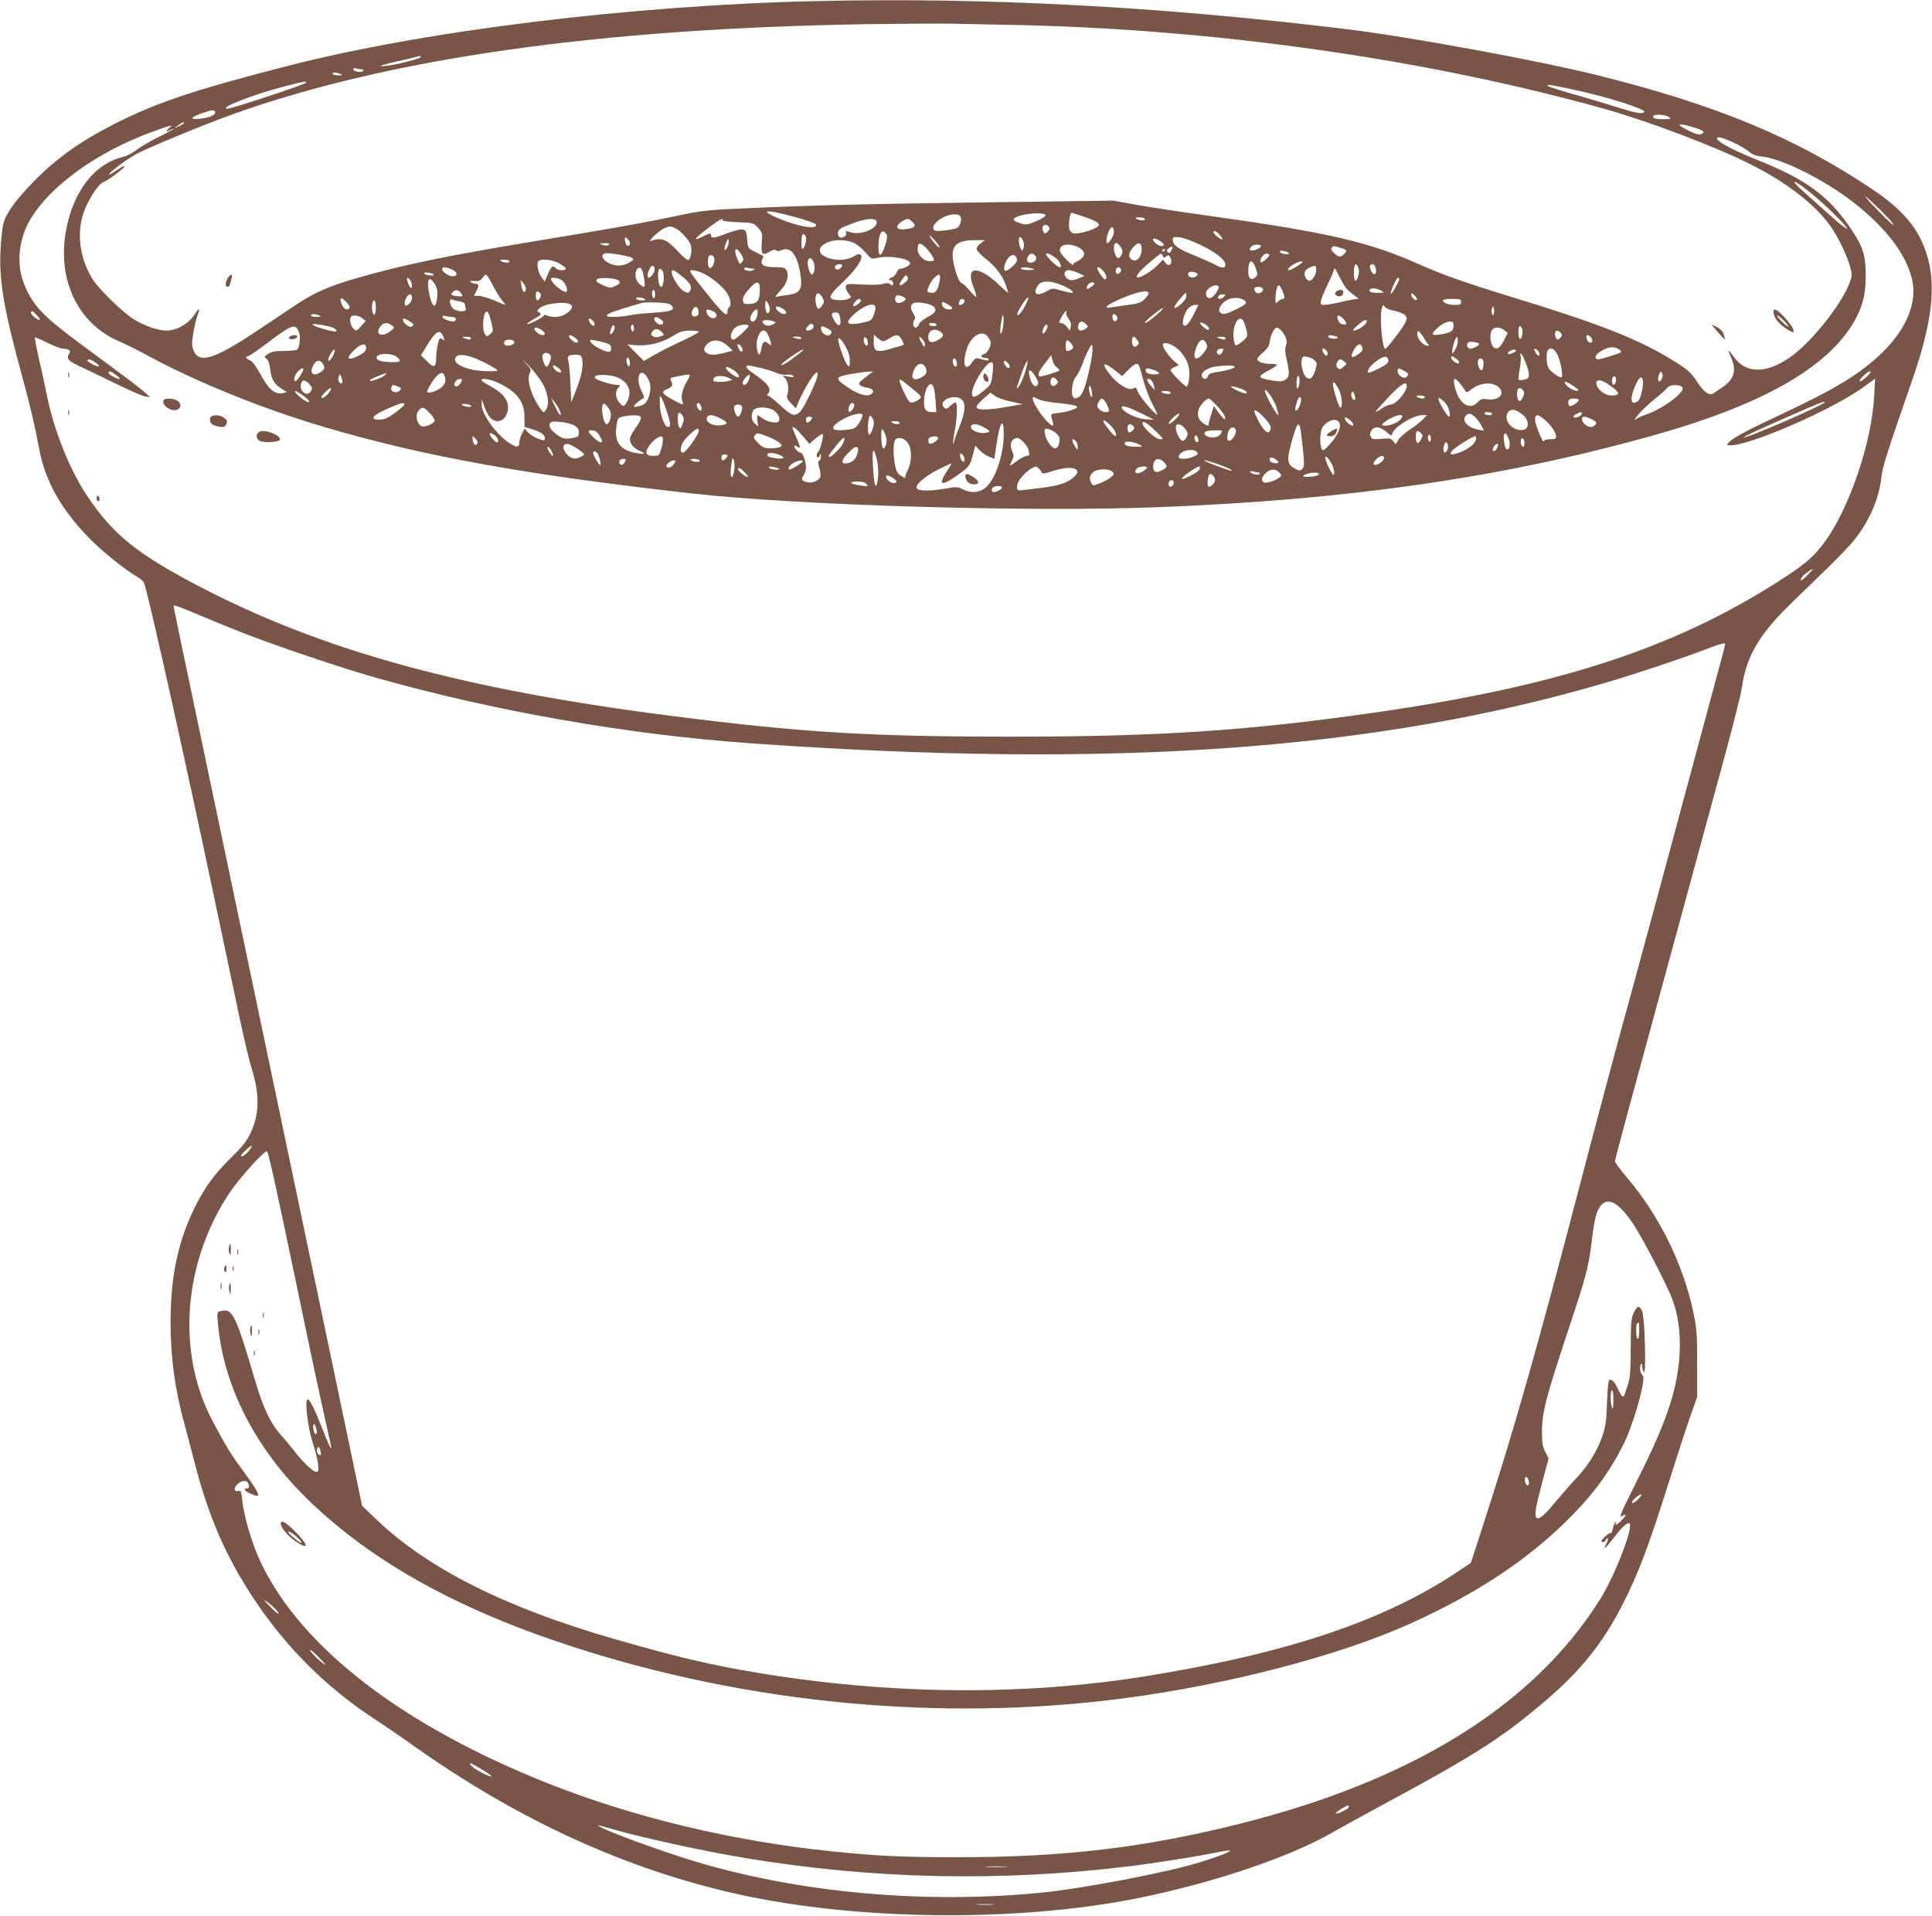 <?xml version="1.0" standalone="no"?>
<!DOCTYPE svg PUBLIC "-//W3C//DTD SVG 20010904//EN"
 "http://www.w3.org/TR/2001/REC-SVG-20010904/DTD/svg10.dtd">
<svg version="1.0" xmlns="http://www.w3.org/2000/svg"
 width="1280pt" height="1269pt" viewBox="0 0 1280 1269"
 preserveAspectRatio="xMidYMid meet">
<g transform="translate(0,1269) scale(0.1,-0.1)"
fill="#795548" stroke="none">
<path d="M5415 12683 c-1227 -27 -2601 -196 -3510 -430 -619 -159 -864 -241
-1147 -384 -230 -117 -390 -232 -543 -390 -121 -125 -179 -209 -195 -279 -6
-30 -14 -109 -17 -175 -9 -202 24 -391 147 -840 49 -178 85 -335 110 -470 38
-208 143 -395 324 -583 88 -91 244 -217 325 -263 30 -17 44 -32 51 -58 51
-183 266 -1150 460 -2071 66 -311 142 -673 170 -805 28 -132 62 -275 76 -319
56 -178 54 -308 -8 -436 -23 -50 -54 -88 -128 -160 -107 -105 -170 -190 -235
-319 -115 -231 -164 -460 -165 -766 0 -240 29 -452 95 -690 14 -50 41 -152 60
-228 94 -368 208 -633 394 -914 213 -323 481 -590 801 -800 69 -45 195 -131
280 -192 687 -484 1399 -808 2133 -970 792 -175 1853 -185 2647 -25 496 100
999 270 1281 431 57 33 223 124 369 203 580 312 775 437 1059 682 229 197 371
375 501 629 107 210 173 386 319 849 49 157 109 339 132 405 l43 120 0 220 c0
202 -2 230 -26 346 -69 322 -229 644 -443 893 -41 49 -75 95 -75 103 0 8 40
162 89 341 49 180 189 694 311 1142 122 448 268 987 326 1198 57 210 109 417
115 460 25 181 98 319 259 488 36 38 149 148 251 246 102 97 211 209 241 250
100 129 160 274 174 417 7 59 35 150 204 636 132 382 160 628 95 831 -54 171
-156 293 -360 430 -508 341 -1025 556 -1810 753 -402 100 -1264 259 -1690 310
-1233 149 -2369 209 -3490 184z m1290 -158 c1338 -26 2745 -226 3924 -556 295
-83 726 -246 966 -366 237 -118 428 -265 531 -409 52 -72 116 -207 134 -280
12 -48 11 -56 -10 -108 -59 -147 -262 -397 -395 -486 -157 -107 -290 -105
-367 5 -18 25 -33 43 -35 41 -2 -2 6 -23 17 -47 37 -82 18 -144 -61 -196 -23
-15 -47 -32 -54 -37 -28 -21 -66 4 -110 73 -37 56 -59 78 -122 119 -249 159
-491 256 -1128 451 -291 89 -449 146 -595 211 -323 145 -602 210 -1352 315
-219 30 -459 67 -535 81 l-137 25 -800 -11 c-811 -10 -1208 -20 -1661 -41
-227 -10 -267 -14 -430 -49 -218 -46 -409 -80 -925 -165 -610 -101 -891 -159
-1205 -250 -176 -51 -278 -96 -400 -178 -44 -29 -150 -100 -235 -157 -297
-199 -399 -233 -437 -143 -13 32 -13 48 -3 112 7 41 18 92 26 114 22 61 17 64
-19 11 -39 -60 -118 -104 -184 -104 -54 0 -139 29 -212 72 -76 46 -239 204
-281 274 -94 156 -107 342 -34 489 39 79 87 143 109 149 24 6 147 97 140 104
-2 3 -15 -2 -27 -10 -13 -8 -36 -23 -53 -34 -16 -10 -26 -13 -22 -7 12 20 117
97 177 131 74 41 456 199 647 267 1042 371 2423 566 4198 595 248 3 502 5 565
3 63 -1 241 -5 395 -8z m-3919 -214 c-10 -16 -250 -70 -262 -58 -3 3 39 15 93
27 54 12 112 25 128 30 41 11 47 11 41 1z m-386 -81 c10 0 11 -3 3 -11 -12
-12 -63 -2 -63 13 0 6 10 8 23 4 12 -3 29 -6 37 -6z m-145 -30 c17 -7 15 -9
-12 -9 -17 -1 -35 4 -38 9 -7 12 22 12 50 0z m-231 -60 c-13 -13 -489 -170
-516 -170 -69 0 160 91 363 144 143 38 169 42 153 26z m8416 -47 c213 -46 465
-127 454 -144 -10 -17 -56 -9 -197 36 -78 24 -207 63 -287 85 -80 23 -149 46
-155 51 -12 13 24 7 185 -28z m-9016 -142 c12 -19 -33 -41 -95 -47 -77 -8 -72
8 13 37 60 21 75 23 82 10z m9632 -36 c17 -13 14 -14 -38 -15 -53 0 -76 9 -61
24 12 12 79 6 99 -9z m-9836 -40 c0 -2 -15 -12 -32 -20 l-33 -16 25 20 c24 20
40 26 40 16z m10012 -32 c55 -17 66 -28 41 -41 -13 -7 -35 -2 -80 20 -101 47
-80 59 39 21z m-10113 -3 c-26 -21 -19 -26 12 -10 10 6 19 9 19 6 0 -2 -47
-28 -104 -56 -58 -29 -122 -67 -143 -84 -21 -18 -60 -38 -87 -45 -196 -48
-338 -237 -382 -508 -52 -322 92 -607 364 -718 31 -13 109 -52 172 -86 331
-180 777 -361 1200 -484 647 -190 1334 -313 2415 -434 708 -79 2220 -124 3085
-91 1279 49 2318 201 3316 485 729 208 1157 462 1318 782 40 80 57 158 57 263
0 138 -17 192 -93 307 -152 227 -300 335 -648 473 -172 68 -290 140 -230 140
30 0 159 -61 198 -95 22 -19 47 -28 77 -31 135 -11 421 -153 620 -309 210
-165 339 -334 381 -498 40 -154 -31 -332 -197 -494 -141 -137 -306 -238 -658
-403 -239 -112 -328 -159 -355 -189 -19 -21 -19 -21 10 -21 131 0 673 236 873
381 l84 60 -6 -113 c-16 -311 -167 -753 -333 -975 -64 -85 -116 -132 -229
-207 -714 -475 -1499 -737 -2745 -916 -843 -121 -1433 -160 -2410 -160 -938 0
-1392 28 -2240 136 -1395 177 -2333 435 -3158 869 -398 209 -554 336 -724 589
-117 175 -222 438 -267 667 -12 57 -35 166 -53 241 -17 76 -29 140 -27 142 2
3 40 -13 83 -35 43 -21 90 -39 105 -39 36 0 52 -12 41 -30 -23 -36 -11 -50 73
-89 45 -21 152 -72 237 -114 86 -42 171 -79 190 -83 l35 -5 -35 31 c-34 31
-94 76 -440 332 -248 184 -312 255 -367 405 -44 122 -27 279 44 403 130 226
449 456 818 589 127 46 135 48 104 21z m10891 -439 c125 -103 290 -276 204
-213 -16 11 -65 54 -110 94 -44 40 -111 99 -147 131 -118 103 -74 93 53 -12z
m497 -153 c25 -26 42 -48 37 -48 -10 0 -160 151 -184 185 -18 25 88 -73 147
-137z m-7238 4 c74 -21 136 -43 138 -49 12 -36 -113 -16 -243 38 -145 60 -93
65 105 11z m1658 12 c2 -6 -25 -24 -61 -39 -58 -25 -68 -26 -103 -15 -51 17
-59 26 -34 40 52 27 191 37 198 14z m253 -9 c73 -25 100 -40 100 -56 0 -22
-136 -65 -170 -54 -11 3 -22 15 -25 26 -8 25 3 109 14 109 4 0 40 -11 81 -25z
m-816 -1 c9 -24 -4 -63 -25 -75 -11 -5 -48 -12 -84 -16 -55 -5 -66 -3 -71 11
-13 35 73 95 137 96 25 0 39 -5 43 -16z m1221 -14 c8 -13 -35 -13 -55 0 -11 7
-7 10 17 10 17 0 35 -4 38 -10z m-2799 -9 c-3 -5 42 -11 100 -13 106 -4 106
-4 136 -37 29 -32 30 -38 25 -97 -6 -78 4 -91 50 -62 24 14 38 17 45 10 7 -7
17 -7 33 0 59 27 103 -22 124 -137 22 -121 8 -148 -85 -160 -31 -4 -64 -9 -73
-12 -9 -3 3 14 27 39 46 48 62 100 43 137 -10 18 -21 21 -76 21 -75 0 -103 17
-84 53 8 14 8 22 2 24 -6 2 -30 14 -54 26 -40 20 -44 26 -47 62 -5 75 -10 85
-42 85 -16 0 -64 -14 -105 -30 -77 -30 -95 -31 -95 -4 0 11 -11 9 -50 -11 -90
-46 -54 -6 85 93 31 22 50 28 41 13z m1021 -7 c16 -43 -98 -94 -167 -74 -19 5
-36 10 -37 10 -1 0 0 -6 3 -14 7 -18 -27 -38 -45 -27 -7 5 -11 19 -9 32 2 20
17 29 88 56 94 36 157 42 167 17z m235 -1 c30 -27 22 -41 -27 -49 -54 -8 -77
-1 -69 21 6 15 50 44 68 45 5 0 18 -7 28 -17z m907 -36 c8 -11 6 -18 -8 -31
-18 -17 -20 -17 -29 1 -18 35 12 60 37 30z m-2471 -11 c30 -16 70 -57 93 -96
16 -26 11 -92 -8 -111 -6 -6 -29 11 -66 50 -82 88 -112 100 -184 75 -28 -11
45 62 81 80 39 19 50 20 84 2z m2902 -24 c-1 -24 -30 -72 -44 -72 -11 0 -6 40
9 76 16 39 35 37 35 -4z m-1507 -14 c7 -11 5 -33 -9 -74 -26 -78 -44 -82 -44
-10 0 90 25 129 53 84z m2207 -3 c13 -14 21 -27 18 -30 -7 -7 -58 34 -58 46 0
16 16 10 40 -16z m-2741 -13 c9 -16 -10 -82 -24 -82 -3 0 -5 23 -5 50 0 51 12
64 29 32z m886 -71 c-6 -6 -49 42 -66 74 -5 11 8 0 31 -24 22 -24 38 -47 35
-50z m-2052 23 c-11 -28 -33 -6 -33 33 0 14 2 14 19 -1 11 -10 17 -24 14 -32z
m2605 21 c7 -15 8 -34 3 -47 l-8 -22 -12 21 c-13 25 -15 73 -3 73 5 0 14 -11
20 -25z m1168 -24 c97 -46 160 -92 170 -123 10 -33 -16 -40 -56 -16 -19 11
-84 40 -145 65 -111 44 -145 69 -145 105 0 18 5 20 45 16 25 -3 84 -24 131
-47z m-3130 -23 c-13 -18 -16 -19 -16 -6 0 10 6 30 13 45 11 26 12 26 15 5 2
-12 -4 -32 -12 -44z m2869 46 c14 -9 25 -20 25 -25 0 -15 -32 -10 -52 8 -36
32 -16 45 27 17z m-2029 -13 c23 -10 58 -39 79 -64 37 -44 37 -44 79 -35 78
18 216 -5 216 -37 0 -13 -42 -35 -66 -35 -8 0 -19 -12 -24 -26 -6 -14 -19 -28
-30 -31 -11 -3 -20 -10 -20 -15 0 -5 4 -7 9 -4 10 6 25 -24 16 -32 -2 -3 -11
0 -18 6 -10 8 -23 9 -48 1 -20 -6 -75 -7 -136 -4 -91 6 -104 5 -109 -10 -4
-10 2 -28 15 -45 l21 -29 -20 -11 c-12 -6 -42 -10 -68 -8 -73 5 -68 25 31 118
91 86 140 161 120 181 -9 9 -20 7 -48 -10 -92 -54 -268 0 -213 66 36 44 144
56 214 24z m842 -2 c-16 -11 -28 -29 -28 -38 0 -10 27 -38 59 -64 65 -50 114
-114 136 -178 8 -23 15 -45 15 -48 0 -4 -26 19 -59 50 -64 63 -130 102 -164
97 -31 -4 -33 -48 -6 -114 12 -30 19 -57 16 -60 -2 -3 -21 15 -42 40 -20 25
-45 48 -54 51 -12 4 -25 30 -40 78 -46 157 -15 206 129 206 l65 0 -27 -20z
m-2465 -10 c-8 -8 -19 -8 -40 -1 -28 10 -28 10 12 11 28 1 36 -2 28 -10z
m2127 -51 c37 -51 37 -58 0 -58 -40 0 -80 39 -80 78 0 16 3 32 6 35 11 11 44
-13 74 -55z m1265 36 c13 -21 15 -31 6 -50 -6 -13 -15 -24 -20 -24 -16 0 -31
35 -31 69 0 39 21 41 45 5z m139 -18 c-2 -50 -32 -83 -63 -67 -28 16 -27 43 5
81 36 42 59 36 58 -14z m-429 20 c48 -21 61 -49 33 -75 -12 -12 -30 -23 -40
-27 -10 -3 -18 -10 -18 -17 0 -15 -79 63 -86 85 -14 44 44 62 111 34z m1219 5
c3 -4 -6 -13 -20 -20 -45 -20 -70 -11 -42 17 14 14 54 16 62 3z m-594 -31 c-9
-17 -15 -19 -23 -10 -9 9 -7 15 7 26 25 18 31 12 16 -16z m1121 18 c43 -12 47
-19 23 -42 -21 -21 -36 -20 -62 4 -23 22 -27 32 -15 43 8 9 9 9 54 -5z m-3969
-45 c16 -26 16 -32 4 -49 -14 -18 -15 -17 -30 18 -30 70 -10 93 26 31z m2808
33 c0 -3 -4 -8 -10 -11 -5 -3 -10 -1 -10 4 0 6 5 11 10 11 6 0 10 -2 10 -4z
m798 -12 c33 -9 27 -21 -8 -16 -16 2 -30 8 -30 13 0 10 7 11 38 3z m-4331 -42
c15 -9 12 -13 -18 -31 -42 -26 -93 -27 -139 -2 -42 22 -52 58 -18 63 28 4 151
-17 175 -30z m2833 -30 c12 -28 13 -32 0 -32 -16 0 -90 71 -90 86 0 21 76 -25
90 -54z m-160 43 c15 -19 -3 -45 -31 -45 -24 0 -32 16 -19 40 13 24 33 26 50
5z m844 -1 c5 -14 9 -14 22 -3 13 10 17 10 25 -2 24 -39 -3 -76 -30 -40 l-16
21 -40 -41 c-38 -39 -121 -87 -132 -75 -9 9 26 50 90 103 34 29 65 53 68 53 4
0 10 -7 13 -16z m706 8 c0 -14 -49 -56 -57 -49 -12 13 16 57 37 57 11 0 20 -4
20 -8z m-3677 -36 c-2 -31 -21 -59 -34 -50 -11 6 -12 68 -2 78 16 16 38 -1 36
-28z m2003 12 c5 -17 -1 -29 -30 -55 -41 -37 -61 -35 -51 6 16 65 66 95 81 49z
m-1347 -22 c15 -27 6 -89 -12 -83 -15 5 -32 70 -24 91 9 23 22 20 36 -8z
m-2014 4 c8 -13 -35 -13 -55 0 -11 7 -7 10 17 10 17 0 35 -4 38 -10z m325 -12
c24 -13 46 -29 48 -35 5 -19 -53 -17 -68 2 -17 20 -28 11 -51 -43 l-20 -47
-19 25 c-22 28 -35 82 -26 105 8 23 84 19 136 -7z m4620 -36 c13 -38 13 -44
-2 -58 -26 -26 -48 -10 -48 35 0 81 25 93 50 23z m310 43 c0 -8 -75 -55 -89
-55 -11 0 -11 3 0 17 19 22 89 53 89 38z m-3050 -24 c0 -5 -7 -14 -15 -21 -18
-15 -42 1 -31 19 8 13 46 15 46 2z m3420 -16 c10 -26 -5 -85 -21 -85 -5 0 -9
25 -9 55 0 58 14 72 30 30z m114 0 c12 -48 -16 -57 -34 -11 -9 24 -4 36 15 36
7 0 16 -11 19 -25z m-4778 0 c4 -8 -1 -26 -10 -40 -30 -46 -49 -23 -24 30 13
28 26 32 34 10z m4384 -13 c0 -32 -25 -72 -45 -72 -19 0 -38 36 -30 60 5 16
40 36 68 39 4 1 7 -11 7 -27z m-5727 3 c39 -16 42 -45 6 -45 -26 0 -69 29 -69
46 0 18 19 18 63 -1z m1273 -53 c12 -69 6 -77 -33 -40 -25 24 -31 76 -11 96
21 21 33 7 44 -56z m724 58 c13 -1 13 -2 -1 -10 -18 -11 -59 -2 -59 12 0 6 10
8 23 4 12 -3 29 -6 37 -6z m1850 0 c20 -7 16 -8 -22 -9 -26 -1 -50 4 -53 9 -7
12 38 12 75 0z m467 -12 c23 -22 31 -58 13 -58 -10 0 -50 58 -50 73 0 13 13 8
37 -15z m118 12 c10 -16 -16 -43 -28 -31 -11 11 -2 41 12 41 5 0 13 -5 16 -10z
m1492 -127 c10 -12 33 -34 52 -47 l33 -25 -38 -5 c-22 -4 -59 -11 -84 -18 -25
-6 -64 -13 -87 -16 -38 -4 -43 -2 -43 17 0 12 20 63 45 114 25 52 45 100 45
108 1 8 14 -13 30 -46 16 -33 37 -70 47 -82z m-4527 112 c12 -15 9 -89 -5
-103 -12 -12 -25 23 -25 71 0 49 9 58 30 32z m132 -38 c53 -43 66 -69 49 -96
-8 -12 -14 -13 -35 -3 -45 20 -110 142 -76 142 5 0 33 -19 62 -43z m124 28
c54 -22 133 -84 165 -128 29 -40 38 -90 19 -102 -5 -3 -10 -15 -10 -26 0 -47
-28 -21 -167 154 -85 107 -91 117 -68 117 14 0 42 -7 61 -15z m2499 -4 l40
-19 -38 -16 c-21 -9 -47 -14 -57 -11 -45 14 -51 65 -8 65 13 0 41 -9 63 -19z
m-4276 -7 c10 -9 -6 -12 -31 -7 -16 3 -28 9 -28 14 0 8 48 2 59 -7z m5059 7
c18 -11 -10 -34 -35 -29 -28 5 -29 38 -1 38 13 0 29 -4 36 -9z m-4664 -79 c19
-38 47 -83 61 -100 15 -18 25 -32 23 -32 -2 0 -35 13 -73 30 -39 16 -85 30
-103 30 l-33 0 16 30 c20 38 19 50 -2 50 -10 0 -25 5 -33 11 -11 7 -6 9 22 7
30 -2 41 2 54 20 8 12 19 22 24 22 6 0 25 -31 44 -68z m2734 18 c-42 -35 -52
-20 -16 25 18 24 22 25 30 11 7 -12 3 -22 -14 -36z m229 18 c-10 -63 -25 -88
-51 -88 -14 0 -27 3 -30 8 -7 11 20 68 43 91 31 31 45 27 38 -11z m-3507 -7
c12 -24 13 -54 1 -47 -13 9 -32 66 -21 66 5 0 14 -9 20 -19z m994 8 c25 -12
51 -63 40 -80 -11 -19 -104 57 -104 85 0 10 37 7 64 -5z m360 2 c42 -9 43 -29
2 -46 -32 -14 -39 -13 -80 5 -66 28 -60 49 14 48 19 0 48 -3 64 -7z m5196 -2
c0 -14 -51 -101 -56 -96 -7 6 38 107 47 107 5 0 9 -5 9 -11z m-6389 -31 c15
-25 19 -45 16 -81 -8 -96 -38 -76 -57 38 -13 80 5 99 41 43z m602 -39 c-7 -27
-21 -12 -29 31 l-5 35 19 -22 c12 -14 18 -31 15 -44z m3559 29 c50 -21 82 -48
57 -48 -7 0 -39 7 -70 16 -56 16 -59 16 -94 -5 -62 -36 -92 -22 -64 30 22 42
81 45 171 7z m-2008 -37 c-2 -64 -18 -83 -71 -85 -34 -1 -38 2 -41 25 -2 18 9
39 39 73 55 62 75 59 73 -13z m2216 50 c0 -5 -11 -16 -25 -25 -19 -13 -25 -13
-25 -3 0 7 5 18 12 25 14 14 38 16 38 3z m823 -17 c9 -10 -24 -64 -47 -76 -19
-10 -36 3 -36 30 0 31 63 66 83 46z m423 -29 c17 -42 18 -55 2 -55 -6 0 -20
-7 -30 -17 -17 -15 -18 -15 -18 14 0 45 11 93 22 93 5 0 16 -16 24 -35z m-130
13 c11 -17 -26 -40 -43 -27 -7 6 -13 18 -13 25 0 17 46 19 56 2z m784 -13 c24
-14 24 -14 -22 -15 -44 0 -65 9 -51 24 11 10 47 6 73 -9z m-6094 -20 c13 -20
12 -20 -26 -17 -42 4 -48 10 -28 30 17 17 38 11 54 -13z m1284 -6 c0 -17 -4
-28 -10 -24 -5 3 -10 17 -10 31 0 13 5 24 10 24 6 0 10 -14 10 -31z m-762 9
c7 -7 8 -17 1 -30 -15 -27 -29 -22 -29 12 0 32 9 37 28 18z m4032 -1 c0 -7
-13 -25 -28 -40 -23 -22 -43 -29 -108 -37 -43 -6 -94 -13 -111 -16 -55 -10
-37 11 36 45 121 56 211 76 211 48z m-2161 -29 c13 -23 13 -29 -3 -52 -9 -15
-21 -24 -26 -21 -13 8 -22 62 -15 85 8 26 26 21 44 -12z m2411 10 c0 -14 -16
-36 -40 -56 -51 -42 -53 -21 -4 36 19 23 37 42 40 42 2 0 4 -10 4 -22z m1527
-24 c-10 -10 -37 16 -37 34 0 13 4 12 22 -5 12 -13 19 -25 15 -29z m-6657 12
c0 -14 -10 -32 -22 -41 -21 -14 -23 -14 -26 1 -5 22 18 64 35 64 7 0 13 -11
13 -24z m3270 -7 c0 -13 -40 -31 -56 -25 -17 7 -19 43 -1 49 14 5 57 -13 57
-24z m2110 16 c-13 -16 -40 -20 -40 -7 0 14 12 22 33 22 16 0 17 -3 7 -15z
m-5794 -74 c-13 -21 -37 -11 -51 21 -19 47 -7 55 27 20 17 -16 27 -35 24 -41z
m1954 59 c11 -7 7 -10 -17 -10 -17 0 -35 5 -38 10 -8 13 35 13 55 0z m2526
-38 c-26 -52 -56 -85 -56 -62 0 18 60 110 71 110 5 0 -2 -22 -15 -48z m1450
27 c20 -16 9 -27 -60 -60 -67 -32 -86 -35 -103 -18 -18 18 9 63 49 83 35 18
89 16 114 -5z m-5198 -6 c17 -3 32 -11 32 -18 0 -8 3 -20 6 -29 11 -27 -71
-22 -90 6 -22 31 -21 62 2 53 9 -4 32 -9 50 -12z m2656 8 c7 -10 -43 -46 -51
-37 -7 7 26 46 38 46 4 0 10 -4 13 -9z m686 -6 c0 -15 -26 -32 -36 -23 -2 3
-2 13 2 22 8 20 34 21 34 1z m3290 -5 c0 -17 -7 -20 -41 -20 -42 0 -79 14 -79
30 0 6 27 10 60 10 53 0 60 -2 60 -20z m-7190 -34 c0 -25 -4 -47 -9 -50 -11
-7 -22 45 -14 73 9 36 23 23 23 -23z m2610 -12 c0 -13 -4 -25 -9 -28 -12 -8
-21 18 -21 57 1 30 1 31 15 13 8 -11 15 -30 15 -42z m-1316 26 c14 -14 -1 -38
-36 -60 -36 -22 -82 -26 -123 -10 -14 5 -24 6 -21 2 5 -9 -103 -66 -111 -58
-3 2 19 18 47 34 46 26 50 31 34 40 -18 10 -18 12 -2 28 34 35 183 51 212 24z
m664 -3 c29 -30 0 -41 -121 -49 -62 -3 -132 -11 -157 -17 -55 -12 -150 -14
-150 -3 0 5 10 13 23 19 19 9 156 52 212 67 11 2 55 4 98 2 56 -2 83 -7 95
-19z m1730 -3 c34 -22 24 -46 -32 -74 -27 -14 -53 -35 -57 -48 -11 -30 -39
-29 -39 2 0 14 5 28 10 31 7 4 3 19 -10 40 -22 35 -19 61 8 69 27 7 95 -4 120
-20z m103 9 c35 -21 37 -33 6 -33 -25 0 -47 17 -47 37 0 17 6 16 41 -4z m-481
-23 c0 -11 -6 -35 -14 -53 -12 -30 -19 -34 -79 -46 -94 -19 -112 -2 -54 52 70
66 147 91 147 47z m2111 -38 c-34 -68 -58 -93 -71 -73 -11 19 8 82 33 109 11
12 31 22 44 22 l23 0 -29 -58z m1314 22 c56 -10 95 -31 95 -53 0 -10 -12 -36
-27 -58 -51 -73 -107 -143 -115 -143 -22 0 -40 227 -21 276 6 15 7 15 18 1 6
-8 29 -19 50 -23z m-4597 -6 c2 -17 -3 -28 -14 -32 -27 -10 -39 9 -26 40 15
31 36 27 40 -8z m560 16 c26 -18 29 -34 5 -34 -18 0 -53 28 -53 42 0 13 24 9
48 -8z m4709 -31 c-4 -17 -4 -17 -12 0 -4 9 -4 25 0 35 8 16 8 16 12 0 3 -10
3 -26 0 -35z m-2222 2 c-53 -47 -85 -69 -90 -63 -6 6 106 97 120 97 6 1 -8
-15 -30 -34z m-2950 13 c28 -13 30 -41 4 -46 -19 -4 -49 23 -49 44 0 17 11 18
45 2z m295 3 c0 -38 -15 -71 -31 -71 -23 0 -25 27 -3 58 15 22 34 29 34 13z
m-4775 -31 c16 -16 24 -30 18 -30 -17 0 -64 41 -58 51 8 12 8 13 40 -21z
m3011 -47 c13 -56 13 -59 -8 -76 -21 -18 -23 -18 -35 -1 -25 35 -8 173 18 147
6 -6 17 -37 25 -70z m3808 66 c-3 -6 3 -24 15 -40 15 -20 19 -36 15 -54 l-6
-25 -20 25 c-11 14 -28 25 -38 25 -17 0 -17 2 3 40 12 22 26 40 30 40 5 0 5
-5 1 -11z m-1498 -35 c10 -52 -10 -65 -35 -23 -27 44 -26 59 4 59 20 0 25 -6
31 -36z m-3451 16 c16 -7 13 -9 -17 -9 -21 -1 -38 4 -38 9 0 12 27 12 55 0z
m4530 -77 c-3 -23 -10 -43 -14 -43 -8 0 -5 36 6 100 6 30 7 31 11 11 2 -13 1
-44 -3 -68z m753 74 c13 -15 -1 -42 -17 -33 -13 8 -15 46 -2 46 5 0 13 -6 19
-13z m-4998 -15 l23 -18 -31 -35 c-30 -33 -30 -34 -51 -15 -20 18 -28 65 -14
79 12 13 51 7 73 -11z m598 8 c13 0 22 -6 22 -15 0 -18 -29 -19 -65 -3 -31 14
-33 33 -2 24 12 -3 32 -6 45 -6z m5902 -12 c11 -12 20 -25 20 -30 0 -16 -40
-7 -50 11 -23 43 -4 55 30 19z m-4522 -4 c23 -16 21 -34 -3 -34 -18 0 -47 29
-40 41 8 13 17 11 43 -7z m-1667 -11 c33 -19 36 -28 14 -37 -16 -6 -55 26 -55
44 0 14 8 13 41 -7z m1223 -6 c15 -24 -3 -35 -20 -13 -8 11 -14 24 -14 29 0
13 22 3 34 -16z m4305 4 c6 -10 14 -37 20 -60 8 -39 7 -42 -26 -71 -19 -17
-40 -29 -46 -27 -7 2 -13 26 -15 54 -5 88 39 156 67 104z m-3114 0 c19 -8 18
-9 -8 -22 -29 -13 -57 -5 -65 19 -4 14 42 15 73 3z m3925 -11 c-11 -21 -60
-50 -82 -50 -17 1 61 70 79 70 11 0 11 -5 3 -20z m-1855 -7 c16 -16 16 -17 -1
-30 -34 -25 -61 -11 -49 27 8 24 28 26 50 3z m815 -29 c0 -16 -12 -12 -42 14
-28 24 -21 34 12 17 17 -9 30 -22 30 -31z m1620 16 c0 -34 -21 -46 -97 -57
-50 -7 -54 3 -15 39 36 33 62 47 90 48 18 0 22 -5 22 -30z m-7422 -12 c31 -16
28 -30 -5 -22 -59 12 -133 37 -133 44 0 10 110 -8 138 -22z m388 17 c19 -15
19 -15 -5 -35 -50 -43 -104 -33 -79 14 20 39 51 46 84 21z m2794 -10 c0 -12
-21 -25 -41 -25 -14 0 -11 17 7 34 17 17 34 13 34 -9z m815 15 c3 -6 -5 -10
-19 -10 -14 0 -28 5 -31 10 -3 6 5 10 19 10 14 0 28 -4 31 -10z m-2143 -48
c-20 -30 -27 -16 -12 24 8 21 13 25 20 14 5 -8 2 -23 -8 -38z m138 22 c0 -14
-4 -23 -10 -19 -5 3 -10 15 -10 26 0 10 5 19 10 19 6 0 10 -12 10 -26z m760
17 c0 -12 -87 -91 -100 -91 -34 0 -16 69 24 88 26 13 76 15 76 3z m1980 -2 c0
-16 -20 -49 -30 -49 -5 0 -4 13 1 30 11 29 29 41 29 19z m-4962 -33 c16 -32 8
-111 -11 -123 -7 -4 -46 -7 -87 -8 -57 0 -82 -5 -104 -19 -26 -18 -27 -21 -10
-33 12 -9 20 -33 25 -74 7 -64 27 -95 82 -129 l28 -18 -26 -6 c-45 -11 -88 18
-126 85 -57 100 -73 124 -97 134 -24 11 -29 25 -9 25 7 0 62 38 123 84 167
126 188 134 212 82z m3502 19 c33 -17 37 -27 17 -43 -18 -15 -57 12 -57 39 0
23 3 23 40 4z m4605 -4 c7 -24 -4 -73 -16 -65 -12 7 -12 84 0 84 5 0 12 -9 16
-19z m-6497 -7 c26 -18 29 -34 5 -34 -18 0 -53 28 -53 42 0 13 24 9 48 -8z
m4897 0 c33 -34 47 -74 35 -103 -8 -21 -7 -42 4 -91 22 -92 20 -117 -8 -135
-20 -13 -34 -14 -85 -6 -100 16 -104 26 -26 67 30 16 55 32 55 37 0 4 -21 7
-46 7 -48 0 -84 14 -84 32 0 6 17 26 39 44 29 26 40 43 44 74 5 42 30 90 47
90 4 0 16 -7 25 -16z m1482 -2 l22 -17 -22 -44 c-27 -54 -49 -70 -70 -53 -20
17 -30 74 -17 106 11 31 53 35 87 8z m-5582 -12 c18 -20 19 -20 -25 -33 -8 -2
-23 0 -33 5 -14 7 -15 13 -7 28 14 26 42 25 65 0z m1854 -5 c17 -16 8 -31 -31
-51 -39 -20 -58 -12 -58 25 0 48 50 63 89 26z m-1609 7 c0 -5 -52 -33 -116
-63 -64 -29 -146 -71 -182 -92 l-66 -38 -55 55 -54 54 59 -5 c77 -7 172 17
244 62 46 29 65 34 113 35 31 0 57 -4 57 -8z m464 -32 c21 -53 20 -67 -3 -46
-26 24 -40 13 -47 -35 -9 -51 -21 -50 -29 4 -5 29 -2 55 9 80 21 51 49 50 70
-3z m4343 -14 c9 -17 21 -34 27 -38 7 -5 4 -8 -7 -8 -27 0 -67 45 -67 76 0 23
2 25 16 13 8 -7 22 -26 31 -43z m903 39 c10 -12 10 -18 0 -30 -17 -20 -27 -19
-35 5 -11 36 12 53 35 25z m-7403 -26 c10 -26 10 -29 -3 -18 -8 6 -17 9 -20 6
-10 -9 -24 -80 -24 -122 -1 -70 -14 -76 -60 -29 l-41 40 35 58 c63 104 92 121
113 65z m3605 4 c8 -10 17 -25 20 -34 9 -23 -18 -76 -41 -84 -29 -9 -26 -25 4
-25 14 0 25 -5 25 -11 0 -11 -6 -10 -67 7 -16 4 -26 -2 -45 -29 -44 -64 -64
-12 -34 88 27 87 99 133 138 88z m-2734 -9 c24 -16 29 -34 10 -34 -14 0 -48
30 -48 42 0 12 13 10 38 -8z m2043 -24 c8 0 28 9 44 20 42 28 62 25 80 -11 9
-17 15 -32 13 -33 -2 -2 -40 -13 -86 -26 -103 -30 -117 -21 -113 69 l1 24 23
-21 c13 -12 30 -22 38 -22z m2997 33 c15 -3 19 -8 12 -13 -14 -9 -60 -1 -60
11 0 10 16 11 48 2z m1690 -5 c16 -16 15 -38 -2 -38 -13 0 -26 20 -26 41 0 13
14 11 28 -3z m-7418 -8 c0 -12 -17 -12 -45 0 -17 7 -15 9 13 9 17 1 32 -3 32
-9z m2190 0 c0 -6 -11 -8 -27 -4 -40 10 -41 14 -5 14 18 0 32 -5 32 -10z m440
-32 c0 -24 -17 -23 -25 2 -8 26 4 48 16 29 5 -8 9 -22 9 -31z m378 -14 c-3
-16 -7 -13 -21 13 -23 43 -21 52 4 26 12 -11 19 -29 17 -39z m1406 34 c14 -19
14 -24 2 -36 -19 -20 -36 -6 -36 29 0 35 13 37 34 7z m586 12 c0 -12 -17 -12
-45 0 -17 7 -15 9 13 9 17 1 32 -3 32 -9z m1525 -69 c-8 -17 -18 -31 -21 -31
-9 0 6 71 19 95 11 19 12 19 15 -7 2 -15 -4 -40 -13 -57z m-4045 17 c21 -37
30 -66 30 -98 0 -39 -2 -43 -15 -29 -14 14 -45 94 -59 152 -10 44 11 32 44
-25z m-2194 31 c8 -14 -14 -29 -43 -29 -22 0 -31 19 -16 33 10 11 51 8 59 -4z
m566 0 c29 -6 59 -16 66 -21 17 -15 15 -48 -3 -48 -38 0 -125 50 -125 72 0 10
-1 10 62 -3z m851 -32 l32 -30 -50 -13 c-27 -8 -64 -14 -82 -14 -40 0 -67 24
-54 49 31 57 98 61 154 8z m2287 -8 c0 -12 -36 -30 -44 -22 -8 9 -8 58 1 67 8
8 43 -29 43 -45z m881 27 c10 -20 8 -30 -10 -55 -42 -59 -79 -61 -65 -4 19 77
54 105 75 59z m1808 -2 c8 -8 -34 -33 -56 -34 -25 0 -33 34 -10 44 12 5 58 -2
66 -10z m-1999 -33 c47 -38 80 -103 80 -160 0 -50 -9 -91 -19 -91 -15 1 -112
101 -106 110 4 6 18 15 32 21 l24 9 -28 24 c-41 34 -86 103 -78 116 10 17 54
3 95 -29z m-5376 13 c8 -20 -8 -40 -43 -58 -47 -24 -71 -29 -71 -14 0 16 56
72 80 81 24 9 28 8 34 -9z m2484 4 c14 -14 16 -38 4 -38 -5 0 -14 11 -20 25
-12 26 -4 33 16 13z m2317 -120 c-30 -144 -53 -208 -81 -220 -20 -10 -27 -9
-35 3 -16 23 -4 107 18 132 11 12 30 48 42 80 11 32 31 77 43 100 22 41 23 41
26 15 2 -16 -4 -65 -13 -110z m1800 111 c5 -14 1 -25 -12 -35 -53 -42 -72 -37
-47 11 25 48 49 57 59 24z m1701 -13 c10 -8 17 -16 14 -19 -10 -9 -131 -47
-150 -47 -29 0 -25 25 8 48 50 35 95 41 128 18z m-8521 -45 c-16 -33 -39 -43
-28 -13 12 31 37 65 41 54 2 -6 -4 -24 -13 -41z m3114 36 c-2 -1 -24 -19 -49
-38 -50 -40 -89 -63 -96 -56 -2 2 28 27 68 55 40 27 75 48 77 46 2 -2 2 -5 0
-7z m2781 -7 c-12 -22 -25 -26 -35 -10 -9 15 4 30 26 30 17 0 18 -3 9 -20z
m690 5 c6 -8 8 -20 4 -26 -5 -9 -11 -7 -21 6 -23 33 -9 51 17 20z m1235 -12
c-15 -8 -30 -12 -33 -8 -11 10 28 34 45 28 12 -5 9 -9 -12 -20z m163 15 c14
-14 16 -42 2 -33 -14 9 -32 45 -22 45 4 0 13 -5 20 -12z m133 -33 c22 -49 37
-145 23 -145 -19 0 -73 40 -85 62 -13 25 -17 98 -5 116 17 27 47 12 67 -33z
m-6671 -10 c0 -23 -19 -65 -29 -65 -5 0 -15 16 -21 35 -9 28 -9 39 0 50 14 17
50 3 50 -20z m-1017 -2 c28 -26 20 -33 -35 -32 -68 1 -103 11 -103 29 0 32
103 34 138 3z m7476 -39 c30 -79 28 -101 -10 -109 -17 -4 -33 -4 -36 -1 -4 3
-1 36 6 74 7 37 9 76 5 86 -5 13 -4 17 4 12 6 -3 20 -31 31 -62z m-6917 13
c40 -19 82 -42 93 -51 19 -14 16 -15 -45 -15 -142 -1 -256 50 -218 96 19 23
86 11 170 -30z m406 -153 c35 -68 43 -136 18 -170 -15 -19 -15 -19 -30 1 -63
83 -100 200 -76 245 11 20 8 27 -32 69 -23 26 -14 18 22 -18 36 -37 80 -94 98
-127z m258 170 c11 -43 -3 -117 -38 -205 l-33 -84 -6 125 c-3 69 -9 135 -13
147 -11 33 0 43 44 43 34 0 41 -4 46 -26z m3145 -57 c12 -9 20 -19 18 -21 -10
-10 -124 -44 -131 -40 -16 10 -7 33 35 87 l42 55 7 -31 c3 -17 16 -40 29 -50z
m1710 45 c15 -15 16 -22 3 -65 -16 -51 -35 -67 -59 -47 -21 18 -39 83 -31 115
6 25 10 27 39 21 18 -4 39 -14 48 -24z m487 2 c2 -17 -10 -28 -62 -55 -36 -18
-68 -31 -71 -27 -12 11 15 48 58 79 46 33 71 34 75 3z m453 7 c27 -22 21 -38
-9 -22 -21 11 -37 41 -23 41 5 0 19 -9 32 -19z m-5479 -16 c6 -29 -7 -43 -16
-19 -9 23 -7 44 3 44 5 0 11 -11 13 -25z m2168 -17 c0 -24 -17 -23 -25 2 -8
26 4 48 16 29 5 -8 9 -22 9 -31z m3488 -7 c-3 -42 -19 -46 -32 -9 -12 33 -2
60 19 52 12 -5 15 -17 13 -43z m-9196 18 c16 -12 27 -23 24 -26 -7 -7 -76 28
-76 38 0 15 20 10 52 -12z m8274 6 c19 -15 19 -15 -5 -35 -21 -18 -26 -19 -39
-7 -11 12 -11 19 -3 36 14 25 21 26 47 6z m-6764 -21 c11 -23 9 -28 -12 -45
-51 -39 -84 -15 -55 40 19 39 51 41 67 5z m4542 3 c15 -24 -3 -35 -20 -13 -8
11 -14 24 -14 29 0 13 22 3 34 -16z m107 -54 c-12 -37 -30 -79 -41 -93 -18
-23 -18 -20 4 45 45 134 74 172 37 48z m-214 2 c-8 -79 -10 -84 -67 -129 -53
-43 -70 -45 -70 -10 0 55 93 204 127 204 13 0 15 -10 10 -65z m-445 31 c14
-33 6 -49 -33 -69 -56 -27 -72 8 -33 71 19 29 52 28 66 -2z m1262 -25 l40 -32
41 41 c42 41 59 48 70 30 4 -6 18 -52 31 -103 14 -51 41 -121 60 -156 19 -35
33 -65 31 -68 -9 -8 -117 121 -129 153 -10 28 -14 31 -30 21 -28 -18 -103 26
-154 92 -63 80 -45 90 40 22z m-3693 20 c27 -22 21 -38 -9 -22 -21 11 -37 41
-23 41 5 0 19 -9 32 -19z m1332 3 c40 -9 88 -24 108 -33 21 -10 50 -16 71 -13
22 2 39 -1 43 -8 6 -10 -1 -11 -31 -5 l-39 7 19 -21 c19 -21 24 -71 11 -112
-5 -13 4 -29 26 -51 l32 -33 10 25 c57 140 152 272 131 183 -12 -52 -95 -218
-117 -235 -36 -28 -53 -22 -128 47 -39 36 -76 65 -82 65 -8 0 -7 4 1 12 29 29
-2 71 -101 137 -26 18 -45 36 -42 42 8 12 3 12 88 -7z m3147 6 c0 -10 -51 -25
-124 -36 -35 -5 -50 -12 -53 -25 -6 -23 -31 -25 -40 -3 -9 24 27 53 77 63 62
12 140 13 140 1z m-3330 -15 c32 -17 59 -55 39 -55 -16 0 -79 48 -79 61 0 12
6 12 40 -6z m-2840 0 c0 -13 -30 -62 -44 -74 -26 -22 -20 28 6 56 20 22 38 30
38 18z m5637 -7 c41 -15 43 -28 4 -28 -39 0 -61 9 -61 26 0 17 14 18 57 2z
m1653 -3 c33 -17 37 -27 17 -43 -18 -15 -57 12 -57 39 0 23 3 23 40 4z m-2434
-50 c14 -27 16 -37 6 -47 -17 -17 -37 5 -50 54 -17 62 8 59 44 -7z m-6096 20
c19 -14 28 -25 21 -25 -19 0 -71 29 -71 40 0 16 14 12 50 -15z m4988 4 c-67
-50 -73 -57 -61 -70 7 -6 29 -15 50 -18 40 -7 50 -26 22 -44 -26 -16 -85 1
-151 46 -90 60 -88 70 19 89 48 9 102 16 118 16 l30 1 -27 -20z m5251 -30
c-16 -32 -32 -9 -19 27 10 25 13 27 21 12 7 -12 6 -25 -2 -39z m1358 15 c-21
-20 -41 -33 -45 -30 -9 9 49 66 67 66 10 0 2 -13 -22 -36z m-9816 12 c-14 -17
-101 -48 -101 -37 0 5 24 18 53 29 64 25 62 25 48 8z m393 -2 c15 -38 6 -63
-31 -89 -34 -22 -83 -34 -83 -20 0 14 35 73 58 98 29 31 47 34 56 11z m1346
-16 c24 -40 25 -84 5 -136 -13 -31 -24 -41 -52 -50 -21 -6 -39 -9 -42 -6 -6 6
28 37 57 53 12 7 11 14 -7 49 -45 89 -10 170 39 90z m-2021 -25 c1 -18 -18
-16 -25 2 -4 8 -3 23 1 33 7 16 8 15 15 -3 5 -11 9 -26 9 -32z m1832 22 c67
-35 87 -92 54 -155 -19 -37 -28 -37 -54 -4 -25 32 -27 71 -4 96 15 17 15 18
-9 18 -28 0 -116 25 -138 40 -48 32 90 36 151 5z m469 18 c0 -5 -9 -22 -19
-40 -29 -46 -41 -100 -31 -129 12 -31 7 -30 -64 9 -69 37 -78 53 -40 68 36 13
45 28 32 52 -12 24 -12 24 47 35 66 13 75 13 75 5z m390 -33 c-13 -31 -40 -41
-40 -15 0 17 39 59 47 51 3 -3 0 -19 -7 -36z m-131 16 l23 -13 -23 -6 c-31 -9
-94 -9 -102 0 -4 3 -2 12 4 20 14 17 67 16 98 -1z m3781 -18 c0 -18 -5 -40
-10 -48 -7 -11 -10 -2 -10 33 0 26 5 47 10 47 6 0 10 -15 10 -32z m2095 -7
c-3 -12 -11 -21 -16 -21 -10 0 -12 43 -2 54 12 12 25 -11 18 -33z m-3705 13
c11 -12 11 -18 -2 -31 -19 -18 -38 -10 -38 16 0 33 20 40 40 15z m3883 4 c10
-27 -11 -130 -30 -144 -49 -37 -58 12 -19 101 24 54 39 67 49 43z m-7823 -4
c0 -16 -23 -44 -35 -44 -18 0 -20 21 -3 38 12 12 38 17 38 6z m240 -20 c124
-58 174 -122 175 -226 l0 -66 40 -12 c65 -20 95 -39 95 -61 0 -16 -4 -19 -22
-13 -39 11 -72 31 -93 53 l-19 22 -18 -33 c-9 -18 -17 -45 -18 -60 0 -33 -14
-35 -59 -7 -87 53 -191 195 -190 259 l1 35 17 -48 c9 -27 26 -60 38 -73 38
-42 94 -27 113 31 22 68 -15 126 -117 180 -29 16 -53 32 -53 37 0 16 56 7 110
-18z m2758 -50 c47 -39 50 -43 34 -57 -9 -9 -28 -18 -42 -22 -23 -5 -28 0 -58
60 -17 36 -32 72 -32 81 0 17 0 18 98 -62z m1569 68 c6 -4 14 -21 18 -37 l6
-30 -25 28 c-34 37 -34 61 1 39z m2045 -21 c12 -15 28 -37 34 -47 10 -17 13
-16 48 11 52 39 129 46 169 15 55 -43 12 -96 -68 -85 -35 5 -45 2 -65 -20 -57
-60 -133 -3 -155 119 -9 44 4 47 37 7z m-7623 -5 c19 -20 21 -28 12 -45 -25
-46 -82 -2 -66 50 8 26 27 24 54 -5z m8584 12 c12 -6 39 -25 60 -41 41 -34 36
-47 -19 -47 -35 0 -81 32 -94 64 -14 37 10 47 53 24z m-1763 -48 c20 -39 28
-120 11 -120 -9 0 -36 79 -48 139 -8 44 10 35 37 -19z m1553 24 c21 -14 36
-28 34 -30 -10 -10 -56 9 -78 32 -31 33 -5 32 44 -2z m-4225 -93 l5 -81 -31 0
c-22 0 -35 7 -43 21 -15 29 -6 111 15 145 29 43 48 13 54 -85z m3122 93 c0
-40 -71 -124 -106 -124 -11 0 -38 -11 -59 -25 -20 -15 -39 -24 -41 -23 -2 2
36 45 84 96 82 87 122 112 122 76z m-6685 -4 c23 -9 25 -13 15 -25 -22 -26
-68 -10 -57 19 7 19 8 19 42 6z m4600 -68 c-9 -9 -26 51 -19 67 5 11 9 4 16
-23 4 -21 6 -41 3 -44z m1019 37 c5 -5 7 -11 4 -15 -8 -7 -93 30 -102 44 -7
12 83 -15 98 -29z m2894 20 c7 -35 -140 -142 -242 -175 -28 -9 -60 -24 -71
-33 -11 -9 -4 4 16 29 20 25 69 72 110 105 41 33 80 68 87 78 18 23 95 21 100
-4z m-8964 -24 c-19 -29 -54 -52 -54 -36 0 12 51 61 63 61 4 0 0 -11 -9 -25z
m7906 10 c10 -12 10 -21 0 -45 -15 -37 -34 -34 -38 4 -6 51 13 71 38 41z
m-1635 -107 c8 -26 15 -50 15 -55 -1 -24 -90 134 -90 159 1 25 59 -57 75 -104z
m-6447 72 c48 -35 57 -60 11 -33 -35 21 -77 63 -62 63 5 0 29 -14 51 -30z
m5747 20 c8 -13 -35 -13 -55 0 -11 7 -7 10 17 10 17 0 35 -4 38 -10z m1224
-37 c1 -21 -17 -15 -24 7 -9 27 6 50 16 24 4 -10 8 -25 8 -31z m-2282 -23 l78
-17 -90 -16 c-140 -25 -215 -26 -215 -3 0 8 21 33 46 55 l46 40 29 -21 c15
-12 63 -29 106 -38z m-2277 -72 c25 -79 25 -100 3 -96 -24 4 -51 88 -52 158 0
54 0 55 15 28 8 -15 23 -56 34 -90z m5020 102 c0 -13 -30 -13 -50 0 -11 7 -7
10 18 10 17 0 32 -4 32 -10z m-3068 -17 c28 -25 23 -87 -17 -183 -19 -47 -35
-91 -35 -99 0 -8 -2 -12 -5 -9 -3 2 2 39 10 82 16 81 20 178 8 189 -4 4 -19
-5 -35 -20 -25 -24 -30 -25 -44 -12 -44 44 70 95 118 52z m508 2 c17 -9 75
-20 131 -25 55 -5 108 -14 117 -19 14 -8 12 -12 -18 -24 -19 -8 -61 -18 -93
-22 -62 -7 -59 -2 -41 -65 20 -71 -108 74 -131 148 -8 26 -4 27 35 7z m1740
-5 c0 -24 -21 -70 -32 -70 -10 0 -10 7 3 53 11 39 29 50 29 17z m970 -40 c14
-28 21 -70 10 -70 -12 0 -70 99 -70 119 0 16 46 -22 60 -49z m-5881 -32 c17
-49 -4 -30 -32 30 l-27 57 25 -30 c13 -16 29 -42 34 -57z m3615 60 c8 -13 17
-33 21 -45 5 -20 3 -23 -19 -23 -25 0 -56 23 -56 41 0 17 20 49 30 49 5 0 16
-10 24 -22z m738 -25 c25 -27 49 -59 53 -72 10 -32 -8 -20 -45 30 l-28 40 -18
-58 c-10 -32 -17 -61 -16 -65 3 -13 -12 -9 -36 8 -35 24 -44 59 -28 98 12 29
49 66 66 66 3 0 26 -21 52 -47z m2398 38 c0 -12 -40 -41 -57 -41 -14 0 -18 32
-6 43 10 11 63 8 63 -2z m1630 -15 c0 -16 -525 -244 -537 -233 -4 4 118 60
367 169 150 65 170 72 170 64z m-9412 -18 c-3 -7 -31 -32 -64 -55 -47 -34 -68
-42 -102 -43 -74 0 -38 35 87 86 64 27 85 30 79 12z m441 -4 c10 -9 -6 -12
-31 -7 -16 3 -28 9 -28 14 0 8 48 2 59 -7z m927 -48 c6 -26 -11 -76 -26 -76
-23 0 -42 114 -23 134 10 9 41 -29 49 -58z m599 43 c4 -11 4 -23 2 -26 -9 -8
-24 5 -30 27 -7 27 20 27 28 -1z m1015 8 c0 -19 -27 -53 -35 -45 -12 12 4 58
20 58 8 0 15 -6 15 -13z m-744 -10 c6 -18 -13 -67 -26 -67 -13 0 -32 49 -26
67 3 7 15 13 26 13 11 0 23 -6 26 -13z m2649 -47 l80 -40 -57 3 c-59 4 -146
46 -156 76 -7 21 39 7 133 -39z m-4719 4 c19 -19 34 -42 34 -50 0 -18 -63 -46
-85 -38 -35 14 -47 80 -19 108 22 23 33 20 70 -20z m2273 22 c31 -17 53 -57
41 -76 -11 -18 -72 -7 -109 19 -16 12 -31 21 -33 21 -2 0 -2 -17 0 -37 l5 -38
-22 19 c-23 21 -27 56 -11 87 13 24 87 26 129 5z m4969 -33 c39 -29 46 -87 12
-98 -74 -24 -154 69 -104 120 19 19 46 13 92 -22z m-1712 -20 c44 -48 51 -66
35 -91 -12 -20 -45 13 -76 74 -14 29 -25 55 -25 58 0 18 27 1 66 -41z m-3846
-9 c0 -7 -5 -25 -11 -41 -8 -22 -12 -24 -19 -13 -11 18 -13 84 -3 94 9 8 33
-22 33 -40z m5355 36 c3 -6 -5 -10 -19 -10 -14 0 -28 5 -31 10 -3 6 5 10 19
10 14 0 28 -4 31 -10z m595 0 c0 -14 -39 -32 -52 -24 -7 4 -2 12 13 20 29 16
39 17 39 4z m-4766 -8 c3 -5 -6 -26 -19 -49 -20 -33 -32 -42 -62 -47 -66 -10
-113 -7 -113 8 0 40 174 120 194 88z m2074 -29 c-21 -20 -40 -34 -44 -30 -8 8
50 67 68 67 7 0 -4 -17 -24 -37z m1986 13 c13 -12 32 -38 41 -56 l17 -33 -39
7 c-69 13 -110 58 -83 91 18 21 37 18 64 -9z m-5528 0 c3 -8 -10 -36 -29 -63
-19 -26 -38 -58 -42 -71 -9 -31 18 -70 62 -88 48 -21 37 -26 -28 -14 -110 21
-146 82 -120 205 5 25 12 31 41 36 65 12 110 10 116 -5z m524 -6 c51 -26 56
-37 20 -45 -59 -13 -120 16 -106 50 8 21 39 19 86 -5z m1020 -30 c0 -26 -21
-80 -31 -80 -10 0 -12 73 -2 109 6 23 7 23 20 6 7 -11 13 -26 13 -35z m3500
44 c0 -32 -80 -72 -126 -62 -15 3 -8 11 30 36 44 28 96 42 96 26z m135 -24
c-16 -17 -55 -47 -86 -67 -32 -21 -65 -51 -75 -67 l-17 -29 -17 21 c-15 18
-24 20 -77 15 -54 -5 -62 -3 -71 14 -8 15 -7 25 4 41 21 31 57 27 98 -8 33
-29 35 -30 41 -11 14 45 140 121 199 121 l30 0 -29 -30z m816 -7 c41 -38 69
-80 69 -108 0 -11 -11 -15 -40 -15 -25 0 -40 -5 -41 -12 -2 -26 -58 108 -59
140 0 43 19 42 71 -5z m-4861 19 c0 -4 -5 -13 -12 -20 -18 -18 -28 -15 -28 8
0 13 7 20 20 20 11 0 20 -4 20 -8z m3584 -38 c3 -8 2 -14 -2 -14 -16 0 -52 32
-52 46 0 12 3 12 24 -1 13 -9 27 -23 30 -31z m1581 29 c37 -18 40 -29 12 -47
-23 -15 -71 12 -75 42 -4 27 14 28 63 5z m-3156 -84 c8 -23 8 -30 -2 -26 -14
4 -77 84 -77 98 0 20 69 -43 79 -72z m1481 66 c21 -25 -4 -86 -57 -145 -41
-45 -48 -49 -56 -34 -16 28 -12 119 6 145 32 45 84 61 107 34z m-5065 -23 c22
-14 30 -25 30 -47 0 -27 -3 -30 -49 -38 -51 -8 -72 0 -123 46 -25 22 -30 52
-10 61 22 10 121 -4 152 -22z m2155 18 c0 -13 -30 -13 -50 0 -11 7 -7 10 18
10 17 0 32 -4 32 -10z m1702 -61 c48 -47 49 -49 24 -49 -30 0 -116 78 -116
105 0 23 30 4 92 -56z m-1012 -14 c0 -145 -61 -316 -129 -362 -41 -28 -94 -30
-143 -4 -34 17 -43 17 -110 5 -108 -19 -187 -18 -195 3 -9 24 57 79 149 126
41 20 77 37 81 37 3 0 -10 -23 -29 -51 -59 -89 -41 -103 52 -39 92 63 99 71
118 142 l18 66 27 -29 c14 -16 42 -35 62 -44 l37 -14 12 82 c22 159 50 204 50
82z m-126 41 c37 -22 38 -24 17 -31 -48 -15 -123 17 -106 45 10 17 48 11 89
-14z m985 11 c8 -11 7 -18 -7 -31 -22 -19 -32 -12 -32 21 0 25 21 31 39 10z
m344 -19 c17 -23 19 -31 9 -53 -6 -14 -19 -25 -27 -25 -17 0 -45 56 -45 90 0
30 37 23 63 -12z m761 10 c3 -13 11 -76 18 -141 10 -103 10 -120 -4 -133 -14
-14 -19 -14 -46 0 -60 31 -61 59 -10 229 22 71 32 81 42 45z m-3299 -53 l47
-55 41 35 c22 19 43 32 48 30 9 -6 -16 -104 -30 -118 -13 -13 -14 -37 -2 -37
5 0 12 8 14 18 3 11 5 7 6 -10 0 -14 -4 -28 -11 -30 -10 -4 -9 -14 0 -47 7
-23 10 -50 7 -60 -8 -25 -55 -44 -89 -35 -35 8 -40 20 -22 46 9 12 16 34 16
48 0 41 -20 100 -34 100 -16 0 -51 38 -43 46 4 4 13 1 22 -6 21 -18 19 -1 -10
64 -14 31 -25 59 -25 61 0 17 25 -2 65 -50z m2873 33 c4 -22 -26 -68 -44 -68
-16 0 -18 28 -4 65 11 29 43 31 48 3z m-3558 -2 c0 -23 -84 -141 -103 -144
-22 -4 -23 28 -2 68 14 27 82 90 97 90 5 0 8 -6 8 -14z m1238 -33 c8 -24 8
-42 0 -64 -17 -49 -32 -5 -29 86 1 34 13 25 29 -22z m1119 25 c19 -13 33 -32
33 -43 0 -38 -12 -65 -29 -65 -23 0 -61 53 -68 96 -5 28 -3 34 13 34 10 0 33
-10 51 -22z m-3042 6 c8 -4 22 -19 30 -35 18 -34 18 -39 3 -39 -14 0 -78 59
-78 72 0 10 22 10 45 2z m4145 -13 c-13 -25 -42 -34 -80 -26 -30 7 -40 29 -17
38 6 3 34 6 60 6 44 1 47 0 37 -18z m1324 -43 c-18 -35 -34 -28 -34 16 0 42 9
50 31 30 17 -15 17 -19 3 -46z m-6132 25 c19 -17 25 -43 10 -43 -9 0 -33 25
-46 48 -10 18 14 15 36 -5z m1800 -3 c29 -11 64 -29 78 -40 21 -17 23 -21 10
-30 -8 -5 -37 -10 -63 -10 -43 0 -54 5 -84 35 -29 29 -33 38 -23 50 16 19 19
19 82 -5z m4913 -16 c15 -36 5 -82 -15 -69 -11 7 -23 81 -15 95 10 16 14 13
30 -26z m-2055 -11 c0 -18 -17 -16 -24 3 -8 22 4 40 15 23 5 -8 9 -20 9 -26z
m1540 11 c0 -14 -4 -23 -10 -19 -5 3 -10 15 -10 26 0 10 5 19 10 19 6 0 10
-12 10 -26z m-6317 -30 c-9 -23 -28 -10 -31 22 -4 28 -3 28 16 10 12 -10 18
-24 15 -32z m1228 34 c2 -22 -1 -42 -13 -80 -10 -35 -14 -38 -50 -38 -47 0
-57 19 -33 58 33 53 93 90 96 60z m1824 3 c6 -11 -32 -41 -52 -41 -17 0 -17
37 0 43 20 9 45 8 52 -2z m3565 -4 c0 -26 -34 -60 -84 -83 -86 -40 -115 -28
-51 21 40 30 116 75 128 75 4 0 7 -6 7 -13z m-4191 -27 c-11 -30 -86 -106 -96
-96 -6 6 -5 8 51 79 44 54 60 60 45 17z m425 -3 c29 -39 28 -127 -1 -184 -12
-22 -19 -44 -15 -49 4 -4 -7 1 -24 11 -24 14 -34 28 -43 67 -15 66 -14 161 1
176 20 20 59 10 82 -21z m766 6 c16 -16 33 -43 36 -60 6 -29 4 -33 -14 -33
-11 0 -41 -16 -66 -35 -50 -38 -53 -38 -31 5 13 25 13 32 0 64 -19 46 -4 81
37 85 4 1 21 -11 38 -26z m3320 -9 c0 -13 -4 -24 -9 -24 -11 0 -19 30 -14 48
7 20 23 3 23 -24z m-2972 14 c7 -7 12 -23 12 -37 0 -24 -1 -25 -13 -6 -30 43
-29 73 1 43z m422 -24 c24 -13 22 -13 -25 -13 -54 -1 -82 10 -71 28 8 12 59 4
96 -15z m2043 -4 c6 -23 -16 -59 -27 -42 -8 13 3 62 14 62 4 0 10 -9 13 -20z
m-5770 -21 c26 -17 47 -34 47 -39 0 -4 -14 -13 -30 -20 -23 -10 -37 -10 -55
-2 -30 14 -59 57 -51 77 9 23 38 18 89 -16z m6098 9 c-9 -25 -31 -36 -31 -16
0 15 19 38 32 38 4 0 4 -10 -1 -22z m-6266 -28 c9 -16 12 -30 7 -30 -4 0 -16
14 -25 30 -10 17 -13 30 -8 30 6 0 17 -13 26 -30z m2029 22 c3 -5 0 -25 -6
-44 -11 -36 -40 -58 -78 -58 -31 0 -23 27 20 70 40 40 54 47 64 32z m125 -74
c12 -51 13 -119 2 -158 -6 -23 -7 -24 -15 -5 -4 11 -10 67 -13 125 -6 111 4
126 26 38z m2121 47 c10 -13 7 -17 -23 -30 -47 -19 -97 -20 -97 -1 0 38 94 62
120 31z m-3972 -7 c12 -15 26 -78 18 -78 -9 0 -46 63 -46 78 0 6 4 12 9 12 5
0 13 -6 19 -12z m1201 -9 c48 -17 39 -33 -15 -25 -52 7 -67 13 -59 27 8 12 35
11 74 -2z m1231 -31 c0 -30 -25 -15 -28 17 -3 25 -2 27 12 16 9 -8 16 -22 16
-33z m-1570 24 c0 -10 -22 -32 -32 -32 -4 0 -8 9 -8 20 0 13 7 20 20 20 11 0
20 -4 20 -8z m4016 -90 c4 -18 4 -35 1 -38 -8 -8 -57 91 -57 113 1 29 49 -36
56 -75z m334 74 c0 -16 -37 -46 -57 -46 -19 0 -16 17 7 40 23 23 50 26 50 6z
m-4306 -83 c-3 -24 -10 -43 -15 -43 -11 0 -11 39 -2 94 6 36 7 38 15 16 5 -13
6 -43 2 -67z m3589 73 c25 -19 21 -28 -10 -24 -17 2 -29 10 -31 21 -4 20 16
22 41 3z m-4313 -16 c-12 -22 -25 -26 -35 -10 -9 15 4 30 26 30 17 0 18 -3 9
-20z m495 10 c8 -13 -35 -13 -55 0 -11 7 -7 10 17 10 17 0 35 -4 38 -10z
m3075 -10 c27 -27 25 -37 -11 -55 -39 -21 -59 -13 -59 23 0 51 35 67 70 32z
m444 -50 c15 -15 8 -13 -85 21 -114 41 -125 57 -14 19 49 -17 94 -35 99 -40z
m-3686 40 c-14 -23 -35 -33 -50 -24 -14 9 21 44 44 44 16 0 16 -3 6 -20z m852
15 c0 -8 -74 -55 -87 -55 -20 0 -3 29 26 45 25 14 61 20 61 10z m-170 -45 c14
-4 18 -9 10 -10 -25 -4 -54 1 -64 11 -12 11 18 10 54 -1z m1733 -5 c9 -8 17
-20 19 -26 3 -9 22 -6 68 9 117 40 202 23 154 -29 -39 -43 -101 -66 -219 -80
-44 -5 -99 -12 -122 -15 -44 -6 -49 -2 -43 36 3 24 50 80 84 101 37 23 41 23
59 4z m717 7 c0 -4 -14 -16 -31 -26 -36 -21 -62 -9 -39 19 13 15 70 21 70 7z
m350 1 c0 -17 -18 -32 -67 -57 -68 -34 -68 -17 -1 29 53 35 68 41 68 28z
m-3015 -33 c16 -16 24 -30 18 -30 -14 0 -63 39 -63 51 0 17 16 9 45 -21z
m2436 4 c12 -14 10 -19 -14 -38 -15 -12 -47 -29 -72 -38 -43 -16 -45 -16 -55
2 -15 28 -12 48 10 70 26 26 111 28 131 4z m1104 -4 c18 -20 18 -21 -1 -35
-27 -20 -82 -38 -99 -31 -22 8 -18 34 10 61 29 30 66 32 90 5z m-137 0 c7 0
11 -4 8 -9 -7 -11 -54 -2 -63 12 -4 6 2 8 18 4 13 -4 30 -7 37 -7z m400 -12
c-3 -8 -27 -14 -59 -16 -35 -2 -50 0 -44 6 22 22 109 29 103 10z m-700 -10 c7
-7 12 -19 12 -28 0 -20 -34 -53 -43 -43 -14 14 -4 83 12 83 4 0 12 -5 19 -12z
m-2123 -14 c30 -20 32 -34 6 -34 -20 0 -51 25 -51 41 0 14 18 11 45 -7z m1860
-24 c10 -16 -16 -43 -28 -31 -11 11 -2 41 12 41 5 0 13 -5 16 -10z m-2034 -17
c13 -15 10 -16 -34 -10 -75 10 -93 26 -31 27 36 0 56 -5 65 -17z m897 -25 c-5
-15 -55 -35 -64 -25 -4 3 -4 13 -1 22 8 19 71 21 65 3z m5337 -578 c-39 -40
-55 -46 -38 -15 9 15 61 55 73 55 2 0 -13 -18 -35 -40z m-10380 -377 c220 -87
649 -232 880 -298 782 -223 1684 -382 2500 -439 2391 -170 4132 -47 5655 399
202 59 540 172 699 234 59 23 101 34 101 27 0 -6 -18 -78 -41 -161 -50 -187
-241 -893 -398 -1477 -66 -244 -149 -549 -184 -678 -78 -280 -231 -852 -357
-1335 -264 -1010 -424 -1572 -613 -2154 l-92 -284 -85 -57 c-490 -328 -1135
-544 -2070 -694 -819 -132 -1703 -123 -2585 25 -307 52 -510 100 -930 220
-724 208 -1242 468 -1583 795 l-93 89 -94 450 c-228 1089 -375 1788 -645 3075
-480 2284 -510 2427 -510 2438 0 6 57 -15 128 -45 70 -30 213 -89 317 -130z
m69 -3415 c-16 -28 -48 -58 -63 -58 -11 0 -3 12 21 35 39 36 54 44 42 23z
m155 -223 c23 -104 96 -446 161 -760 100 -482 143 -679 210 -979 13 -60 -3
-31 -50 89 -55 139 -87 205 -102 205 -21 0 1 -186 33 -285 17 -49 33 -114 36
-142 5 -48 4 -53 -13 -53 -21 0 -99 76 -154 150 -19 25 -57 70 -84 100 -63 70
-114 178 -166 355 -129 438 -150 480 -227 460 -26 -6 -26 -6 -19 -83 37 -418
250 -832 604 -1174 422 -407 990 -722 1747 -967 1169 -379 2449 -499 3655
-341 690 91 1427 283 1897 496 422 191 750 405 1017 664 180 175 292 324 391
520 70 140 154 441 128 459 -15 10 -23 55 -13 71 8 12 10 10 10 -10 0 -14 5
-32 11 -40 17 -25 6 368 -11 404 -20 40 -32 38 -55 -9 -18 -36 -20 -61 -21
-235 -1 -172 -4 -202 -23 -255 -11 -32 -21 -61 -21 -62 0 -2 -4 -3 -10 -3 -5
0 -18 21 -30 47 -21 47 -35 63 -56 63 -8 0 -13 -48 -17 -147 -4 -121 -9 -161
-28 -218 -36 -106 -92 -197 -177 -289 -43 -46 -104 -116 -137 -156 -110 -135
-148 -143 -126 -28 7 35 28 120 47 190 l34 127 -22 43 c-18 34 -22 58 -22 128
0 135 25 230 183 706 102 306 125 392 141 519 20 168 31 220 53 260 49 86 127
49 232 -110 61 -93 220 -400 254 -490 75 -199 66 -461 -23 -724 -48 -141 -103
-266 -227 -513 -90 -179 -105 -216 -84 -202 33 21 32 7 -2 -28 -27 -28 -51
-39 -37 -16 4 6 3 8 -3 5 -6 -4 -14 -23 -17 -42 -4 -20 -10 -33 -15 -31 -9 6
-61 -41 -61 -54 0 -5 7 -7 15 -4 8 4 15 10 15 15 0 5 5 9 10 9 6 0 4 -14 -5
-31 -28 -53 -11 -41 45 32 50 66 84 99 102 99 41 0 -88 -341 -192 -506 -438
-698 -1239 -1197 -2380 -1484 -632 -159 -1169 -223 -1865 -223 -376 0 -533 7
-845 39 -653 67 -1308 224 -1877 449 -963 383 -1632 896 -1903 1460 -60 125
-112 301 -126 421 -5 52 -9 61 -24 57 -29 -8 -34 17 -9 43 26 27 64 32 73 8
10 -25 7 -34 -9 -34 -27 0 -15 -17 25 -35 77 -35 68 -9 -52 155 -86 118 -112
161 -204 335 -236 451 -189 1045 118 1505 67 100 236 286 248 273 4 -4 26 -93
49 -198z m9041 -990 c0 -30 -4 -55 -10 -55 -11 0 -14 93 -3 103 12 12 13 8 13
-48z m-171 -462 c0 -47 -3 -62 -9 -48 -12 28 -12 115 0 115 6 0 10 -29 9 -67z
m-8590 -210 c1 -7 -3 -13 -8 -13 -11 0 -21 51 -13 65 6 9 19 -23 21 -52z m26
-151 c-8 -8 -25 10 -25 27 0 30 14 34 22 5 4 -16 6 -30 3 -32z m8005 -184 c0
-24 -17 -23 -25 2 -8 26 4 48 16 29 5 -8 9 -22 9 -31z m723 -110 c-18 -18 -36
-28 -40 -24 -9 9 42 56 60 56 6 0 -3 -14 -20 -32z m-9029 -727 c17 -17 25 -31
20 -31 -5 0 -32 23 -59 52 -35 35 -41 45 -20 30 17 -11 43 -34 59 -51z m296
-328 c34 -35 44 -48 25 -35 -38 26 -102 92 -89 92 5 0 34 -25 64 -57z m1072
-734 c38 -23 67 -44 64 -46 -8 -8 -112 46 -132 68 -26 29 -7 23 68 -22z m5742
-253 c-6 -14 -84 -49 -84 -37 0 7 69 50 82 51 4 0 5 -6 2 -14z m-4869 -145
c194 -56 597 -144 875 -190 844 -140 1686 -158 2535 -55 159 19 457 66 583 92
50 11 92 16 92 12 0 -11 -152 -65 -283 -100 -238 -63 -711 -151 -941 -175
-788 -82 -1638 -5 -2341 210 -223 69 -563 193 -614 226 -19 12 -9 10 94 -20z
m2598 -248 c-35 -2 -91 -2 -125 0 -35 2 -7 3 62 3 69 0 97 -1 63 -3z m-85
-250 c-26 -2 -71 -2 -100 0 -29 2 -8 3 47 3 55 0 79 -1 53 -3z"/>
<path d="M1505 10840 c-15 -30 -13 -50 5 -50 5 0 11 8 14 18 2 9 7 27 11 40 9
33 -12 27 -30 -8z"/>
<path d="M11750 10626 c0 -34 22 -66 66 -100 26 -20 53 -36 61 -36 21 0 -9 51
-61 105 -43 46 -66 56 -66 31z m75 -67 c22 -23 31 -37 20 -31 -26 13 -82 72
-69 72 6 0 28 -19 49 -41z"/>
<path d="M11381 10490 c23 -27 44 -49 46 -47 2 2 -2 17 -7 34 -7 19 -24 36
-46 47 l-36 16 43 -50z"/>
<path d="M452 10205 c0 -16 2 -22 5 -12 2 9 2 23 0 30 -3 6 -5 -1 -5 -18z"/>
<path d="M1085 10040 c-19 -31 47 -80 88 -64 27 10 30 37 7 56 -24 19 -85 24
-95 8z"/>
<path d="M452 9955 c0 -16 2 -22 5 -12 2 9 2 23 0 30 -3 6 -5 -1 -5 -18z"/>
<path d="M1403 9933 c-17 -6 -16 -38 1 -52 8 -7 30 -15 49 -18 28 -4 37 -1 45
14 12 22 6 35 -25 52 -22 11 -49 13 -70 4z"/>
<path d="M1718 9829 c-24 -14 -23 -46 2 -59 30 -16 135 -9 135 9 0 32 -105 70
-137 50z"/>
<path d="M640 9391 c0 -12 5 -21 10 -21 6 0 10 6 10 14 0 8 -4 18 -10 21 -5 3
-10 -3 -10 -14z"/>
<path d="M8851 10756 c-10 -12 -8 -17 7 -25 21 -11 42 2 42 26 0 17 -35 17
-49 -1z"/>
<path d="M1921 10461 c-9 -6 -10 -11 -2 -15 14 -9 51 2 51 15 0 11 -30 12 -49
0z"/>
<path d="M6516 10205 c-3 -10 -1 -24 5 -31 26 -32 40 -3 16 30 -13 18 -14 18
-21 1z"/>
<path d="M8818 9832 c-35 -21 -36 -32 -3 -32 14 0 29 8 35 19 19 36 10 40 -32
13z"/>
<path d="M6396 9542 c-3 -4 1 -19 7 -33 9 -17 22 -25 45 -27 43 -4 43 22 0 48
-36 22 -44 24 -52 12z"/>
<path d="M1517 4429 c-3 -12 -2 -31 3 -42 7 -18 9 -14 9 21 1 46 -4 54 -12 21z"/>
<path d="M1572 4395 c0 -16 2 -22 5 -12 2 9 2 23 0 30 -3 6 -5 -1 -5 -18z"/>
<path d="M1486 4293 c-4 -9 -2 -21 4 -27 7 -7 10 -2 10 17 0 31 -5 34 -14 10z"/>
<path d="M1542 4285 c0 -16 2 -22 5 -12 2 9 2 23 0 30 -3 6 -5 -1 -5 -18z"/>
<path d="M1462 4170 c0 -19 2 -27 5 -17 2 9 2 25 0 35 -3 9 -5 1 -5 -18z"/>
<path d="M1518 4173 c-2 -10 -1 -29 3 -43 6 -20 7 -17 8 18 1 44 -4 54 -11 25z"/>
<path d="M1742 3975 c0 -16 2 -22 5 -12 2 9 2 23 0 30 -3 6 -5 -1 -5 -18z"/>
<path d="M1658 3893 c-2 -10 -1 -29 3 -43 6 -20 7 -17 8 18 1 44 -4 54 -11 25z"/>
<path d="M1712 3865 c0 -16 2 -22 5 -12 2 9 2 23 0 30 -3 6 -5 -1 -5 -18z"/>
<path d="M1682 3725 c0 -16 2 -22 5 -12 2 9 2 23 0 30 -3 6 -5 -1 -5 -18z"/>
<path d="M1860 2596 c0 -25 45 -79 94 -113 97 -67 95 -32 -5 68 -57 57 -89 73
-89 45z m124 -105 c11 -12 16 -21 11 -21 -12 0 -85 61 -85 72 0 11 47 -21 74
-51z"/>
</g>
</svg>
